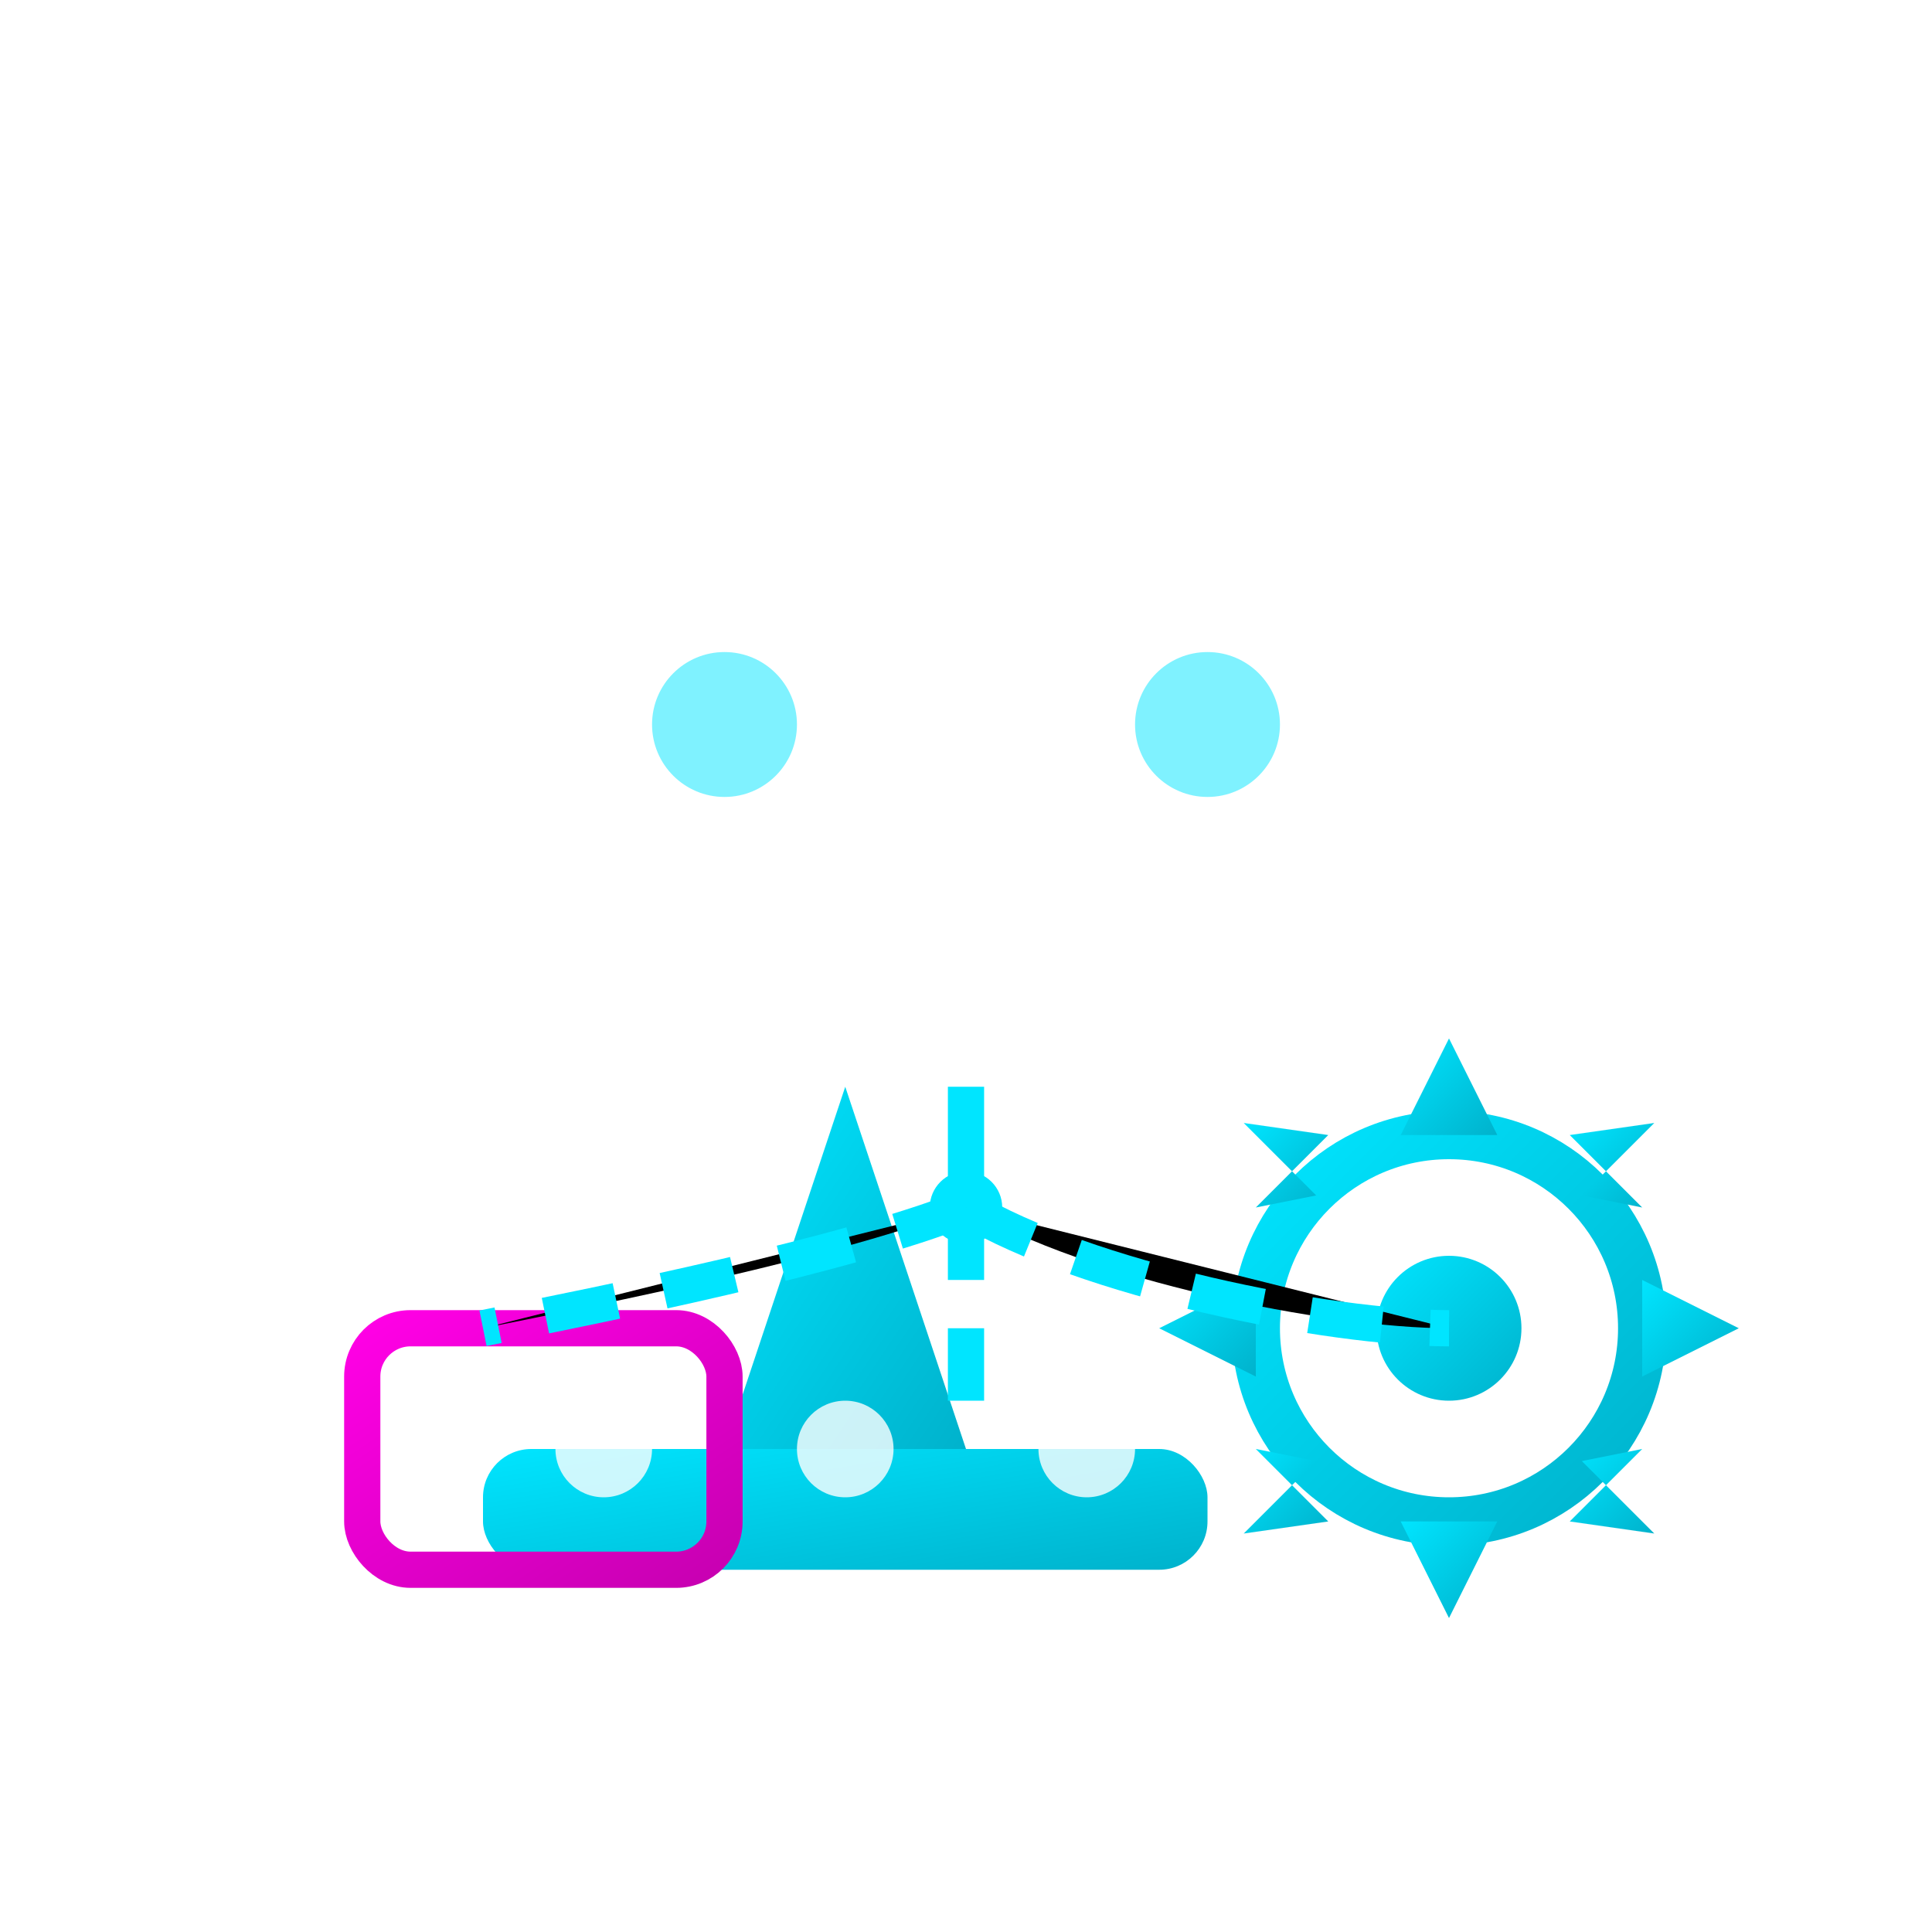 <svg xmlns="http://www.w3.org/2000/svg" width="80" height="80" viewBox="0 0 80 80">
  <defs>
    <linearGradient id="tool-gradient" x1="0%" y1="0%" x2="100%" y2="100%">
      <stop offset="0%" stop-color="#00e5ff" />
      <stop offset="100%" stop-color="#00b2cc" />
    </linearGradient>
    <linearGradient id="energy-gradient" x1="0%" y1="0%" x2="100%" y2="100%">
      <stop offset="0%" stop-color="#ff00e5" />
      <stop offset="100%" stop-color="#c800b2" />
    </linearGradient>
    <filter id="glow" x="-20%" y="-20%" width="140%" height="140%">
      <feGaussianBlur stdDeviation="2" result="blur" />
      <feComposite in="SourceGraphic" in2="blur" operator="over" />
    </filter>
  </defs>
  
  <g filter="url(#glow)">
    <!-- Solar panel -->
    <rect x="15" y="15" width="50" height="30" fill="none" stroke="#ffffff" stroke-width="2" rx="2" />
    
    <!-- Panel grid lines -->
    <line x1="25" y1="15" x2="25" y2="45" stroke="#ffffff" stroke-width="1" opacity="0.8" />
    <line x1="35" y1="15" x2="35" y2="45" stroke="#ffffff" stroke-width="1" opacity="0.8" />
    <line x1="45" y1="15" x2="45" y2="45" stroke="#ffffff" stroke-width="1" opacity="0.8" />
    <line x1="55" y1="15" x2="55" y2="45" stroke="#ffffff" stroke-width="1" opacity="0.8" />
    
    <line x1="15" y1="25" x2="65" y2="25" stroke="#ffffff" stroke-width="1" opacity="0.8" />
    <line x1="15" y1="35" x2="65" y2="35" stroke="#ffffff" stroke-width="1" opacity="0.8" />
    
    <!-- Tools -->
    <g transform="translate(30, 60)">
      <path d="M0,0 L5,-15 L10,0 Z" fill="url(#tool-gradient)" />
      <rect x="-10" y="0" width="30" height="5" rx="2" fill="url(#tool-gradient)" />
      <circle cx="-5" cy="0" r="2" fill="#ffffff" opacity="0.8" />
      <circle cx="5" cy="0" r="2" fill="#ffffff" opacity="0.8" />
      <circle cx="15" cy="0" r="2" fill="#ffffff" opacity="0.8" />
    </g>
    
    <!-- Gear -->
    <g transform="translate(60, 55)">
      <circle cx="0" cy="0" r="8" fill="none" stroke="url(#tool-gradient)" stroke-width="2" />
      <path d="M0,-12 L2,-8 L-2,-8 Z" fill="url(#tool-gradient)" />
      <path d="M0,12 L2,8 L-2,8 Z" fill="url(#tool-gradient)" />
      <path d="M-12,0 L-8,2 L-8,-2 Z" fill="url(#tool-gradient)" />
      <path d="M12,0 L8,2 L8,-2 Z" fill="url(#tool-gradient)" />
      <path d="M-8.5,-8.5 L-5.5,-5.5 L-8,-5 L-5,-8 Z" fill="url(#tool-gradient)" />
      <path d="M8.5,8.5 L5.5,5.5 L8,5 L5,8 Z" fill="url(#tool-gradient)" />
      <path d="M-8.5,8.5 L-5.5,5.5 L-8,5 L-5,8 Z" fill="url(#tool-gradient)" />
      <path d="M8.5,-8.5 L5.5,-5.5 L8,-5 L5,-8 Z" fill="url(#tool-gradient)" />
      <circle cx="0" cy="0" r="3" fill="url(#tool-gradient)" />
    </g>
    
    <!-- Data/Monitoring element -->
    <g transform="translate(15, 55)">
      <rect x="0" y="0" width="15" height="10" rx="2" fill="none" stroke="url(#energy-gradient)" stroke-width="1.5" />
      <line x1="3" y1="3" x2="12" y2="3" stroke="url(#energy-gradient)" stroke-width="1" />
      <line x1="3" y1="7" x2="8" y2="7" stroke="url(#energy-gradient)" stroke-width="1" />
    </g>
    
    <!-- Connecting energy flows -->
    <path d="M40,45 L40,50" stroke="#00e5ff" stroke-width="1.5" />
    <circle cx="40" cy="50" r="1.5" fill="#00e5ff" />
    
    <path d="M40,50 C35,52 25,54 20,55" stroke="#00e5ff" stroke-width="1.5" stroke-dasharray="3,2" />
    <path d="M40,50 C45,53 55,55 60,55" stroke="#00e5ff" stroke-width="1.5" stroke-dasharray="3,2" />
    <path d="M40,50 L40,60" stroke="#00e5ff" stroke-width="1.5" stroke-dasharray="3,2" />
    
    <!-- Energy indicators -->
    <circle cx="30" cy="30" r="3" fill="#00e5ff" opacity="0.5">
      <animate attributeName="opacity" values="0.2;0.7;0.2" dur="2s" repeatCount="indefinite" />
    </circle>
    <circle cx="50" cy="30" r="3" fill="#00e5ff" opacity="0.5">
      <animate attributeName="opacity" values="0.7;0.2;0.7" dur="2s" repeatCount="indefinite" />
    </circle>
  </g>
</svg>
